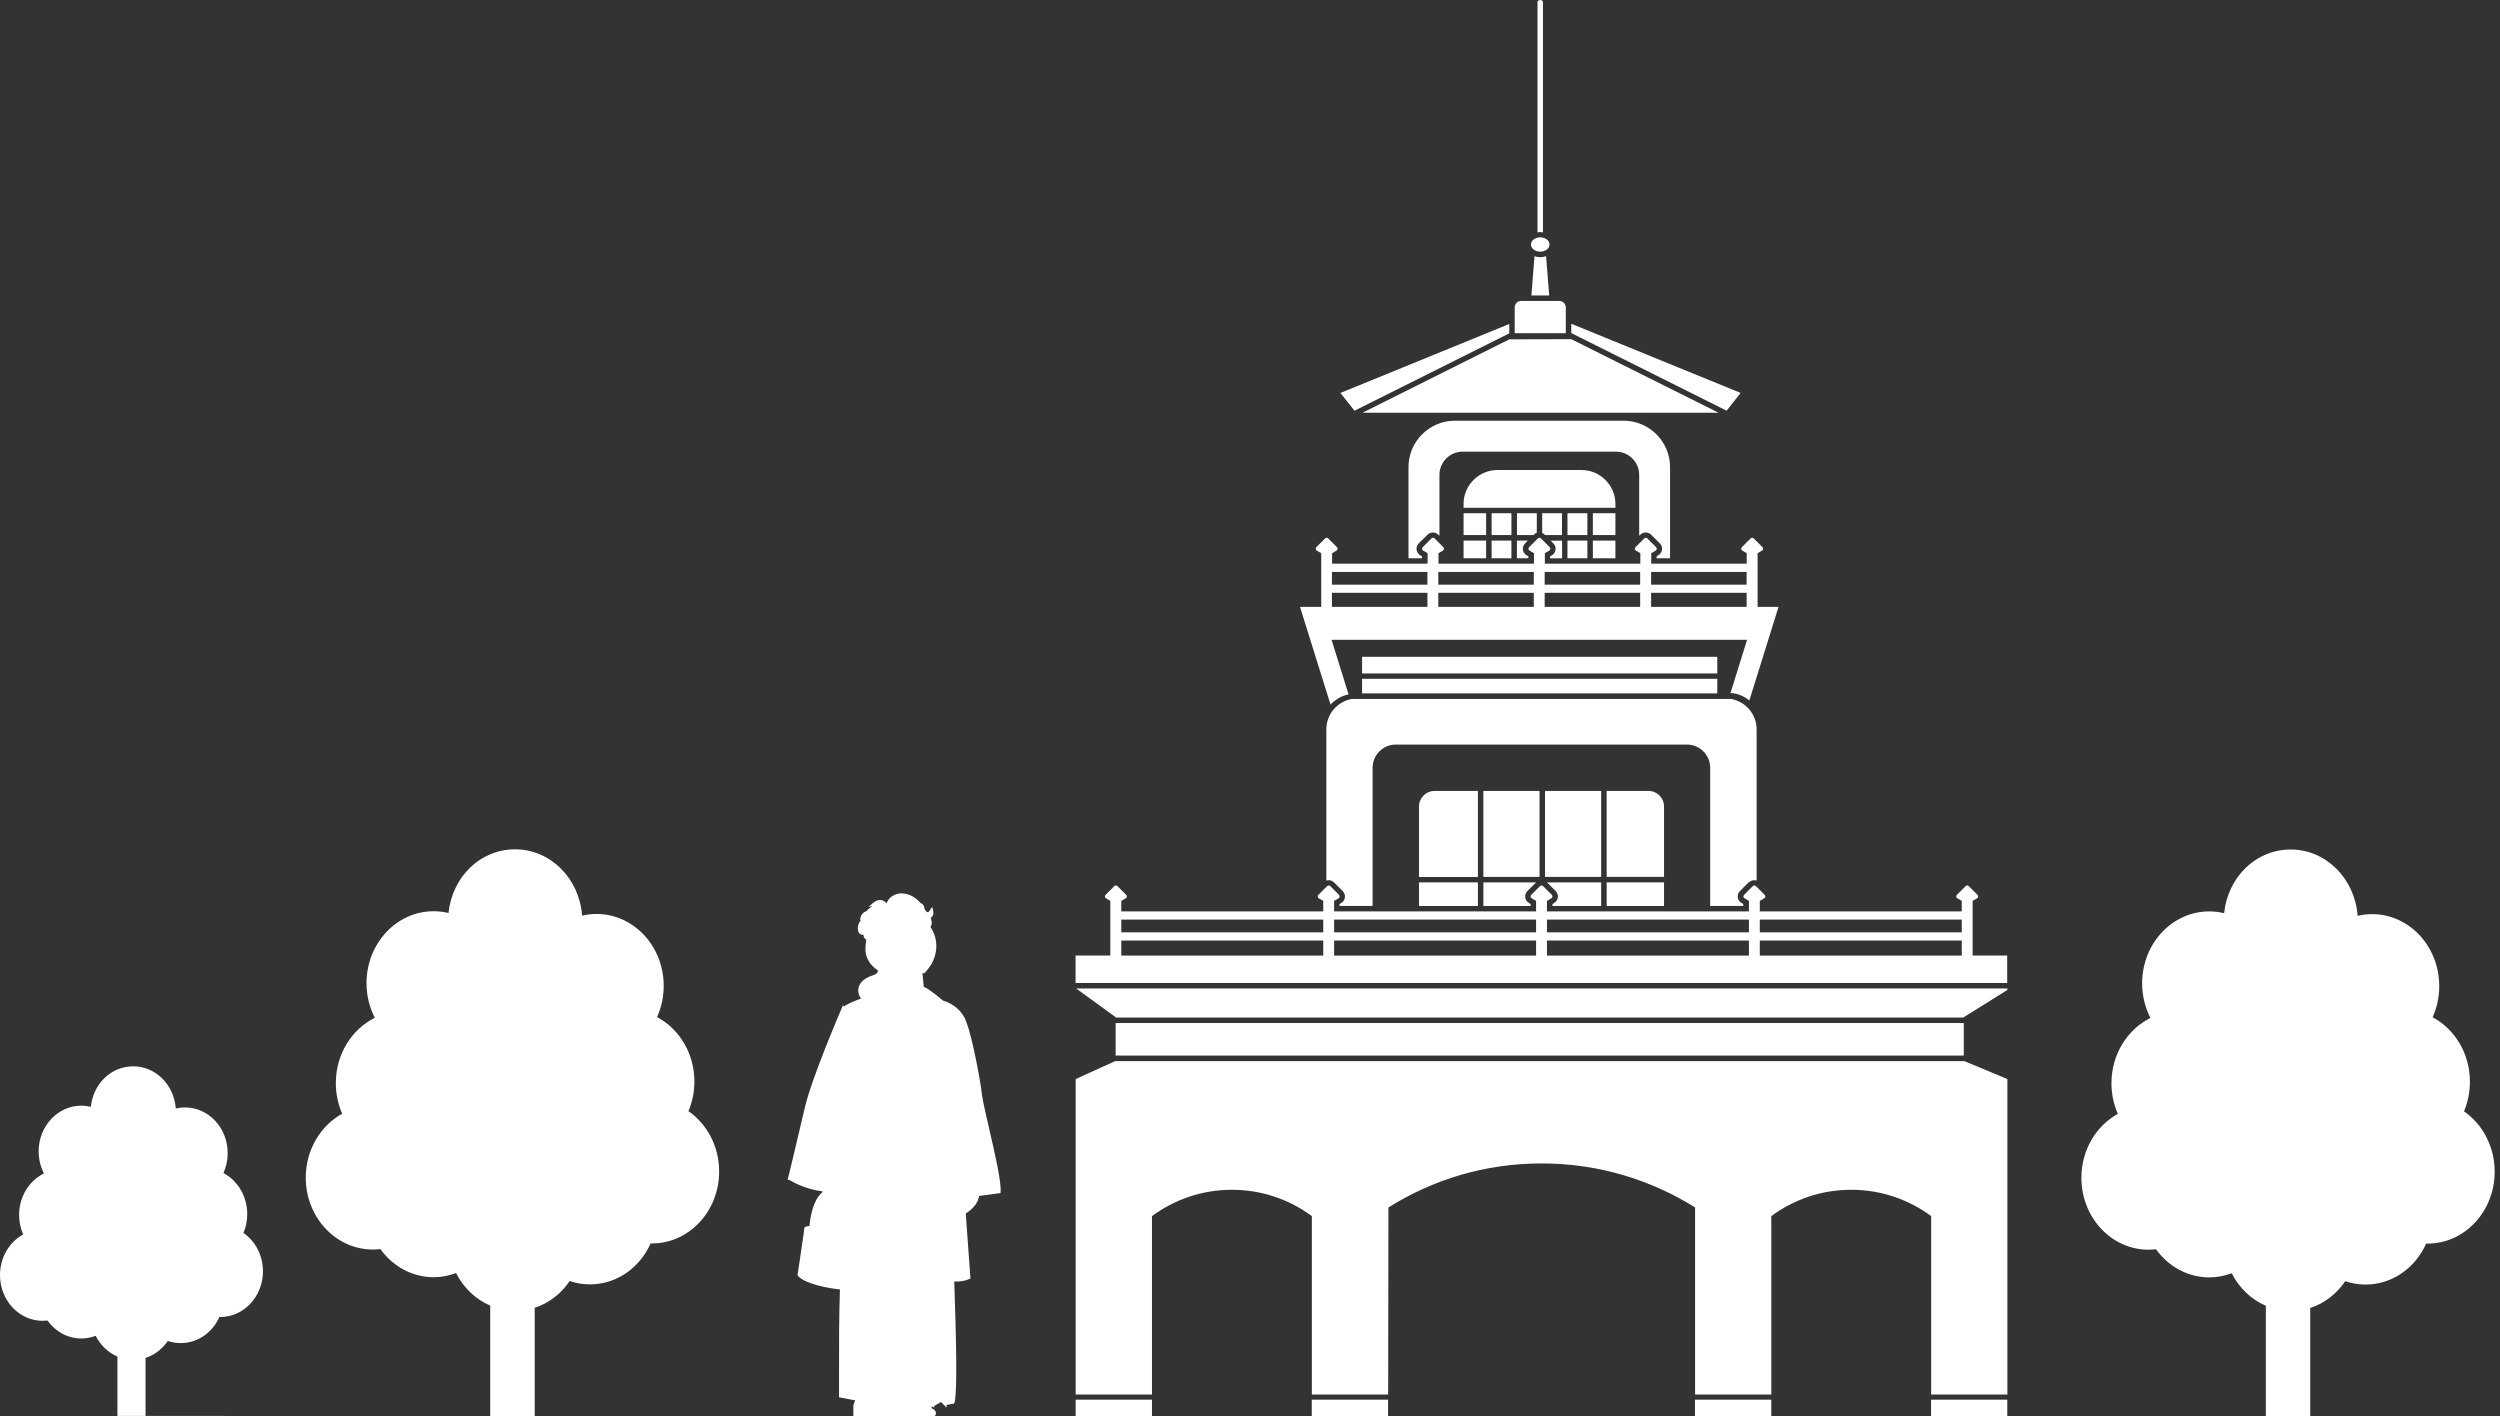 <svg width="383" height="217" viewBox="0 0 383 217" fill="none" xmlns="http://www.w3.org/2000/svg">
<rect x="0" y="0" width="383" height="217" fill="#333333" stroke="none"/>
<g clip-path="url(#clip0_3178_13858)">
<path d="M353.927 216.99V200.382C356.108 199.678 357.978 198.215 359.292 196.278C360.28 196.617 361.323 196.793 362.407 196.793C366.498 196.793 370.034 194.232 371.686 190.521C371.754 190.521 371.836 190.521 371.903 190.521C377.579 190.521 382.185 185.59 382.185 179.507C382.185 175.633 380.316 172.219 377.484 170.255C378.067 168.873 378.392 167.329 378.392 165.717C378.392 161.396 376.062 157.644 372.675 155.842C373.326 154.392 373.691 152.78 373.691 151.06C373.691 144.978 369.086 140.047 363.41 140.047C362.651 140.047 361.906 140.142 361.188 140.304C360.782 134.628 356.352 130.144 350.947 130.144C345.542 130.144 341.315 134.411 340.733 139.898C340.001 139.722 339.243 139.627 338.457 139.627C332.781 139.627 328.175 144.558 328.175 150.64C328.175 152.564 328.636 154.379 329.449 155.95C325.927 157.698 323.475 161.518 323.475 165.947C323.475 167.627 323.827 169.212 324.45 170.648C321.131 172.477 318.869 176.175 318.869 180.442C318.869 186.524 323.475 191.455 329.151 191.455C329.544 191.455 329.923 191.428 330.302 191.388C332.185 194.002 335.138 195.695 338.457 195.695C339.663 195.695 340.828 195.465 341.898 195.059C343.036 197.307 344.892 199.096 347.127 200.044V216.963H307.517V214.43H295.84V216.963H271.362V214.43H259.671V216.963H212.652V214.43H200.961V216.963H176.483V214.43H164.792V216.963H143.158C143.226 216.909 143.308 216.841 143.348 216.733C143.429 216.557 143.389 216.327 143.24 216.096C143.131 215.934 142.969 215.839 142.752 215.771L142.711 215.432L142.888 215.514L143.131 215.622V215.378L144.161 214.796L145.014 215.636V215.229L146.179 215.026L146.22 214.891C146.667 213.644 146.518 205.544 146.193 196.332C146.288 196.332 146.396 196.332 146.504 196.332C147.277 196.332 147.954 196.197 148.523 195.939L148.672 195.871L147.954 185.915C149.417 184.967 149.891 183.964 149.999 183.219C151.53 183.029 152.993 182.813 153.102 182.799L153.291 182.772V182.582C153.413 181.052 152.424 176.744 151.544 172.937C150.988 170.513 150.46 168.223 150.379 167.302C150.27 166.069 148.997 158.971 148.062 156.641C147.94 156.208 147.195 154.121 144.445 153.282C144.025 152.916 142.4 151.534 141.519 151.182L141.316 149.069C141.316 149.069 141.343 149.042 141.357 149.014L141.546 149.15C141.546 149.15 141.966 148.771 142.305 148.269L142.644 147.782C142.644 147.782 144.513 144.978 142.549 142.011C142.549 142.011 142.549 142.011 142.562 141.997C142.901 141.51 142.644 140.792 142.617 140.697L142.576 140.602C142.698 140.548 142.779 140.467 142.833 140.399C143.104 140.033 142.969 139.491 142.955 139.437L142.806 138.922L142.522 139.369C142.413 139.545 142.251 139.735 142.156 139.762C141.993 139.762 141.763 139.505 141.628 139.247C141.628 139.247 141.628 139.22 141.628 139.207C141.628 138.895 141.452 138.475 141.005 138.326C140.232 137.419 139.23 136.89 138.133 136.863H138.079C137.157 136.863 136.114 137.459 135.83 138.381C135.586 138.11 135.247 137.879 134.814 137.879C134.435 137.879 134.028 138.069 133.622 138.435L133.094 138.909L133.608 138.868C133.608 138.868 133.541 138.936 133.513 138.963C133.392 139.017 133.283 139.071 133.202 139.139C133.094 139.22 133.012 139.315 132.931 139.396C132.877 139.451 132.823 139.518 132.768 139.559C132.714 139.6 132.646 139.64 132.565 139.667C132.497 139.695 132.43 139.735 132.362 139.776C132.01 139.993 131.752 140.494 131.793 140.9C131.793 140.954 131.807 141.009 131.834 141.063C131.454 141.496 131.36 142.092 131.441 142.526C131.509 142.864 131.685 143.095 131.915 143.176C132.01 143.203 132.105 143.217 132.199 143.217C132.227 143.217 132.254 143.217 132.281 143.217C132.308 143.555 132.43 143.84 132.714 143.948C132.538 145.235 132.403 146.237 133.229 147.457C133.568 147.944 134.001 148.351 134.502 148.662C134.489 148.893 134.38 149.191 133.933 149.34C132.972 149.651 131.956 150.112 131.576 151.141C131.373 151.71 131.495 152.401 131.901 152.984C131.034 153.295 129.856 153.769 129.26 154.216L129.165 153.972L128.921 154.528C128.881 154.636 124.397 164.999 123.313 169.632C122.27 174.116 120.848 180.036 120.753 180.415L120.685 180.578H120.712L120.671 180.754H120.915C121.308 180.984 123.272 182.19 126.009 182.515C126.009 182.542 126.036 182.569 126.036 182.61C125.142 183.327 124.302 184.831 124.004 187.838C123.977 187.838 123.95 187.838 123.923 187.838C123.692 187.838 123.53 187.879 123.421 187.947C123.394 187.96 123.367 187.987 123.34 188.015L123.272 187.96L123.245 188.15C123.245 188.15 123.137 188.407 123.178 188.57C123.137 188.882 123.042 189.45 122.947 190.168C122.703 191.835 122.378 194.11 122.189 195.275V195.384L122.243 195.465C123.354 196.698 126.835 197.362 128.677 197.538C128.528 201.845 128.542 206.153 128.542 210.366C128.542 211.531 128.542 212.696 128.542 213.861V214.064L131.021 214.538L130.736 215.27V216.963H81.915V200.355C84.096 199.651 85.966 198.188 87.279 196.251C88.268 196.589 89.311 196.766 90.395 196.766C94.486 196.766 98.022 194.205 99.674 190.494C99.742 190.494 99.823 190.494 99.891 190.494C105.567 190.494 110.173 185.563 110.173 179.48C110.173 175.606 108.304 172.192 105.472 170.228C106.055 168.846 106.38 167.302 106.38 165.69C106.38 161.369 104.05 157.616 100.663 155.815C101.314 154.365 101.679 152.753 101.679 151.033C101.679 144.951 97.074 140.02 91.398 140.02C90.639 140.02 89.894 140.114 89.176 140.277C88.77 134.601 84.34 130.117 78.921 130.117C73.503 130.117 69.29 134.384 68.707 139.871C67.976 139.695 67.217 139.6 66.432 139.6C60.756 139.6 56.15 144.531 56.15 150.613C56.15 152.537 56.611 154.352 57.423 155.923C53.901 157.671 51.449 161.491 51.449 165.92C51.449 167.6 51.801 169.185 52.425 170.621C49.106 172.45 46.843 176.148 46.843 180.415C46.843 186.497 51.449 191.428 57.125 191.428C57.518 191.428 57.897 191.401 58.277 191.361C60.16 193.975 63.113 195.668 66.432 195.668C67.637 195.668 68.802 195.438 69.872 195.032C71.01 197.28 72.866 199.068 75.101 200.017V216.936H22.297V208.036C23.679 207.589 24.871 206.654 25.711 205.435C26.334 205.652 26.998 205.76 27.702 205.76C30.303 205.76 32.552 204.135 33.609 201.764C33.649 201.764 33.703 201.764 33.744 201.764C37.361 201.764 40.287 198.621 40.287 194.761C40.287 192.295 39.095 190.128 37.293 188.882C37.673 188.001 37.876 187.026 37.876 185.996C37.876 183.246 36.399 180.862 34.232 179.711C34.652 178.789 34.882 177.76 34.882 176.663C34.882 172.788 31.956 169.659 28.339 169.659C27.851 169.659 27.377 169.713 26.93 169.822C26.673 166.205 23.855 163.36 20.414 163.36C16.974 163.36 14.291 166.069 13.912 169.564C13.452 169.456 12.964 169.388 12.463 169.388C8.846 169.388 5.92 172.531 5.92 176.392C5.92 177.611 6.218 178.762 6.733 179.765C4.484 180.876 2.926 183.3 2.926 186.132C2.926 187.202 3.156 188.218 3.549 189.112C1.436 190.277 0 192.634 0 195.343C0 199.217 2.926 202.347 6.543 202.347C6.787 202.347 7.031 202.333 7.274 202.306C8.467 203.972 10.35 205.056 12.463 205.056C13.235 205.056 13.966 204.907 14.657 204.65C15.389 206.085 16.554 207.21 17.99 207.819V216.923" fill="white"/>
<path d="M247.48 82.82H244.025V85.53H247.48V82.82Z" fill="white"/>
<path d="M243.185 82.82H240.137V85.53H243.185V82.82Z" fill="white"/>
<path d="M247.479 77.196C247.479 74.338 245.149 72.008 242.291 72.008H229.408C226.55 72.008 224.22 74.338 224.22 77.196V77.792H247.479V77.196Z" fill="white"/>
<path d="M237.74 85.077L237.482 85.239V85.537H239.311V82.828H237.55L237.97 83.248C238.227 83.505 238.363 83.858 238.309 84.223C238.268 84.589 238.051 84.901 237.74 85.077Z" fill="white"/>
<path d="M239.312 78.625H236.264V81.646C236.399 81.7 236.521 81.781 236.629 81.89L236.711 81.971H239.298V78.625H239.312Z" fill="white"/>
<path d="M234.068 82.82H232.389V85.53H234.15V85.232L233.892 85.083C233.567 84.893 233.364 84.581 233.31 84.216C233.269 83.863 233.378 83.511 233.648 83.24L234.068 82.82Z" fill="white"/>
<path d="M243.185 78.625H240.137V81.971H243.185V78.625Z" fill="white"/>
<path d="M208.737 63.232H263.289L240.72 51.961L231.224 51.988L208.737 63.232Z" fill="white"/>
<path d="M266.661 60.195L240.72 49.602V51.024L264.521 62.918L266.661 60.195Z" fill="white"/>
<path d="M247.48 78.625H244.025V81.971H247.48V78.625Z" fill="white"/>
<path d="M254.05 85.071L253.793 85.233V85.531H255.852V71.551C255.852 67.65 252.655 64.453 248.753 64.453H222.88C218.978 64.453 215.781 67.65 215.781 71.551V85.531H217.84V85.233L217.596 85.084C217.271 84.895 217.068 84.583 217.014 84.217C216.973 83.865 217.082 83.513 217.353 83.242L218.694 81.914C218.91 81.698 219.209 81.576 219.52 81.576C219.832 81.576 220.13 81.698 220.346 81.914L220.522 82.091V72.743C220.522 70.793 222.121 69.194 224.072 69.194H247.575C249.525 69.194 251.124 70.793 251.124 72.743V82.091L251.3 81.914C251.517 81.698 251.815 81.576 252.126 81.576C252.438 81.576 252.736 81.698 252.953 81.914L254.28 83.242C254.538 83.499 254.673 83.852 254.619 84.217C254.578 84.583 254.361 84.895 254.05 85.071Z" fill="white"/>
<path d="M231.55 82.82H228.516V85.53H231.55V82.82Z" fill="white"/>
<path d="M231.55 78.625H228.516V81.971H231.55V78.625Z" fill="white"/>
<path d="M234.99 81.89C235.112 81.768 235.274 81.673 235.437 81.619V78.625H232.402V81.971H234.922L235.003 81.903L234.99 81.89Z" fill="white"/>
<path d="M263.086 100.625H208.67V103.172H263.086V100.625Z" fill="white"/>
<path d="M236.385 35.601V0.353C236.385 -0.107 235.545 -0.107 235.545 0.353V35.615C235.68 35.587 235.816 35.547 235.965 35.547C236.114 35.547 236.236 35.601 236.385 35.615V35.601Z" fill="white"/>
<path d="M227.674 82.82H224.22V85.53H227.674V82.82Z" fill="white"/>
<path d="M235.966 39.399C235.654 39.399 235.356 39.345 235.085 39.25L234.611 45.265H237.334L236.86 39.25C236.589 39.345 236.291 39.399 235.98 39.399H235.966Z" fill="white"/>
<path d="M231.224 51.069V49.633L205.351 60.199L207.504 62.922L231.224 51.069Z" fill="white"/>
<path d="M235.965 38.554C236.751 38.554 237.388 38.066 237.388 37.457C237.388 36.847 236.751 36.359 235.965 36.359C235.18 36.359 234.543 36.847 234.543 37.457C234.543 38.066 235.18 38.554 235.965 38.554Z" fill="white"/>
<path d="M176.484 186.309C179.911 183.776 184.137 182.273 188.729 182.273C193.322 182.273 197.548 183.776 200.975 186.309V213.646H212.666L212.707 184.982C219.52 180.701 227.526 178.236 236.169 178.236C244.812 178.236 252.872 180.715 259.686 184.982V213.646H271.363V186.309C274.776 183.776 279.016 182.273 283.609 182.273C288.201 182.273 292.427 183.776 295.855 186.309V213.646H307.532V165.312L300.934 162.562H170.848L164.793 165.312V213.646H176.484V186.309Z" fill="white"/>
<path d="M300.852 156.727H170.915V161.712H300.852V156.727Z" fill="white"/>
<path d="M307.53 146.384H303.047H302.207V138.012L302.884 137.619C302.979 137.565 303.033 137.484 303.047 137.376C303.047 137.267 303.033 137.172 302.952 137.091L301.611 135.75C301.475 135.615 301.272 135.615 301.137 135.75L299.795 137.091C299.728 137.159 299.687 137.267 299.701 137.376C299.701 137.484 299.768 137.565 299.863 137.619L300.54 138.012V139.624H269.6V138.012L270.278 137.619C270.373 137.565 270.427 137.484 270.44 137.376C270.454 137.267 270.427 137.172 270.346 137.091L269.004 135.75C268.869 135.615 268.666 135.615 268.53 135.75L267.189 137.091C267.121 137.159 267.081 137.267 267.094 137.376C267.094 137.484 267.162 137.565 267.257 137.619L267.934 138.012V139.624H236.994V138.012L237.672 137.619C237.766 137.565 237.821 137.484 237.834 137.376C237.834 137.267 237.821 137.172 237.739 137.091L236.398 135.75C236.263 135.615 236.06 135.615 235.924 135.75L234.583 137.091C234.515 137.159 234.475 137.267 234.488 137.376C234.502 137.484 234.556 137.565 234.651 137.619L235.328 138.012V139.624H204.388V138.012L205.065 137.619C205.16 137.565 205.214 137.484 205.228 137.376C205.228 137.267 205.214 137.172 205.133 137.091L203.792 135.75C203.657 135.615 203.453 135.615 203.318 135.75L201.977 137.091C201.909 137.159 201.868 137.267 201.882 137.376C201.882 137.484 201.95 137.565 202.044 137.619L202.722 138.012V139.624H171.782V138.012L172.459 137.619C172.554 137.565 172.608 137.484 172.622 137.376C172.635 137.267 172.608 137.172 172.527 137.091L171.186 135.75C171.05 135.615 170.847 135.615 170.712 135.75L169.371 137.091C169.303 137.159 169.262 137.267 169.276 137.376C169.289 137.484 169.343 137.565 169.438 137.619L170.102 138.012V146.384H169.262H164.778V150.597H307.503V146.384H307.53ZM202.722 146.398H201.882H172.622H171.782V144.095H202.722V146.398ZM202.722 142.835H171.782V140.884H202.722V142.835ZM235.328 146.398H204.388V144.095H235.328V146.398ZM235.328 142.835H204.388V140.884H235.328V142.835ZM267.934 146.398H236.994V144.095H267.934V146.398ZM267.934 142.835H236.994V140.884H267.934V142.835ZM300.54 146.398H299.701H270.44H269.6V144.095H300.54V146.398ZM300.54 142.835H269.6V140.884H300.54V142.835Z" fill="white"/>
<path d="M227.674 78.625H224.22V81.971H227.674V78.625Z" fill="white"/>
<path d="M300.853 155.832L307.531 151.66V151.43H164.86L170.916 155.832V155.886H300.853V155.832Z" fill="white"/>
<path d="M239.88 47.104C239.88 46.549 239.433 46.102 238.877 46.102H233.052C232.497 46.102 232.05 46.549 232.05 47.104V51.046H239.88V47.104Z" fill="white"/>
<path d="M263.086 103.992H208.67V106.227H263.086V103.992Z" fill="white"/>
<path d="M254.93 123.542C254.93 122.242 253.86 121.172 252.56 121.172H246.139V134.339H254.93V123.529V123.542Z" fill="white"/>
<path d="M238.093 138.35L237.836 138.499V138.797H245.3V135.18H236.996L238.324 136.494C238.581 136.751 238.703 137.103 238.662 137.469C238.622 137.835 238.418 138.146 238.093 138.322V138.35Z" fill="white"/>
<path d="M267.935 135.187C268.151 134.97 268.449 134.848 268.761 134.848C268.883 134.848 269.005 134.875 269.113 134.916V111.725C269.113 109.395 267.406 107.471 265.185 107.078H207.111C204.89 107.471 203.196 109.395 203.196 111.725V134.916C203.305 134.875 203.427 134.848 203.548 134.848C203.86 134.848 204.158 134.97 204.375 135.187L205.702 136.514C205.96 136.772 206.082 137.124 206.041 137.49C206 137.842 205.797 138.167 205.472 138.343L205.215 138.492V138.79H210.281V117.617C210.281 115.667 211.88 114.068 213.83 114.068H258.452C260.403 114.068 262.001 115.667 262.001 117.617V138.79H267.068V138.492L266.81 138.343C266.485 138.154 266.282 137.842 266.228 137.476C266.187 137.124 266.295 136.772 266.566 136.501L267.908 135.16L267.935 135.187Z" fill="white"/>
<path d="M199.16 92.969L203.834 107.938C203.834 107.938 203.928 107.816 203.983 107.776C205.039 106.814 206.001 106.489 206.597 106.38L203.996 98.022H267.651L265.104 106.191H265.185C265.185 106.191 266.472 106.109 268.003 107.301L272.473 92.969H269.263V84.747L269.94 84.354C270.021 84.3 270.089 84.218 270.103 84.11C270.103 84.002 270.089 83.907 270.008 83.826L268.667 82.484C268.531 82.349 268.328 82.349 268.193 82.484L266.852 83.826C266.784 83.893 266.743 84.002 266.757 84.11C266.757 84.218 266.824 84.3 266.919 84.354L267.597 84.747V86.359H252.967V84.747L253.644 84.354C253.725 84.3 253.793 84.218 253.806 84.11C253.82 84.002 253.793 83.907 253.712 83.826L252.37 82.484C252.235 82.349 252.032 82.349 251.896 82.484L250.555 83.826C250.488 83.893 250.447 84.002 250.46 84.11C250.46 84.218 250.528 84.3 250.623 84.354L251.3 84.747V86.359H236.67V84.747L237.347 84.354C237.429 84.3 237.497 84.218 237.51 84.11C237.51 84.002 237.496 83.907 237.415 83.826L236.074 82.484C235.939 82.349 235.735 82.349 235.6 82.484L234.259 83.826C234.191 83.893 234.151 84.002 234.164 84.11C234.164 84.218 234.232 84.3 234.327 84.354L235.004 84.747V86.359H220.374V84.747L221.051 84.354C221.146 84.3 221.2 84.218 221.214 84.11C221.214 84.002 221.2 83.907 221.119 83.826L219.778 82.484C219.642 82.349 219.439 82.349 219.304 82.484L217.963 83.826C217.895 83.893 217.854 84.002 217.868 84.11C217.881 84.218 217.935 84.3 218.03 84.354L218.708 84.747V86.359H204.077V84.747L204.755 84.354C204.85 84.3 204.904 84.218 204.917 84.11C204.917 84.002 204.904 83.907 204.823 83.826L203.481 82.484C203.346 82.349 203.143 82.349 203.007 82.484L201.666 83.826C201.598 83.893 201.558 84.002 201.571 84.11C201.571 84.218 201.639 84.3 201.734 84.354L202.411 84.747V92.969H199.187H199.16ZM252.953 87.618H267.583V89.569H252.953V87.618ZM252.953 90.816H267.583V92.969H252.953V90.816ZM236.643 87.618H251.273V89.569H236.643V87.618ZM236.643 90.816H251.273V92.969H236.643V90.816ZM220.347 87.618H234.977V89.569H220.347V87.618ZM220.347 90.816H234.977V92.969H220.347V90.816ZM204.05 87.618H218.681V89.569H204.05V87.618ZM204.05 90.816H218.681V92.969H204.05V90.816Z" fill="white"/>
<path d="M254.93 135.18H246.139V138.797H254.93V135.18Z" fill="white"/>
<path d="M226.415 121.172H219.764C218.464 121.172 217.394 122.242 217.394 123.542V134.353H226.415V121.185V121.172Z" fill="white"/>
<path d="M245.299 121.172H236.697V134.339H245.299V121.172Z" fill="white"/>
<path d="M226.415 135.18H217.394V138.797H226.415V135.18Z" fill="white"/>
<path d="M235.329 135.18H227.255V138.797H234.502V138.499L234.245 138.35C233.92 138.16 233.717 137.848 233.662 137.483C233.622 137.13 233.73 136.778 234.001 136.507L235.329 135.18Z" fill="white"/>
<path d="M235.857 121.172H227.255V134.339H235.857V121.172Z" fill="white"/>
</g>
<defs>
<clipPath id="clip0_3178_13858">
<rect width="382.185" height="217" fill="white"/>
</clipPath>
</defs>
</svg>
